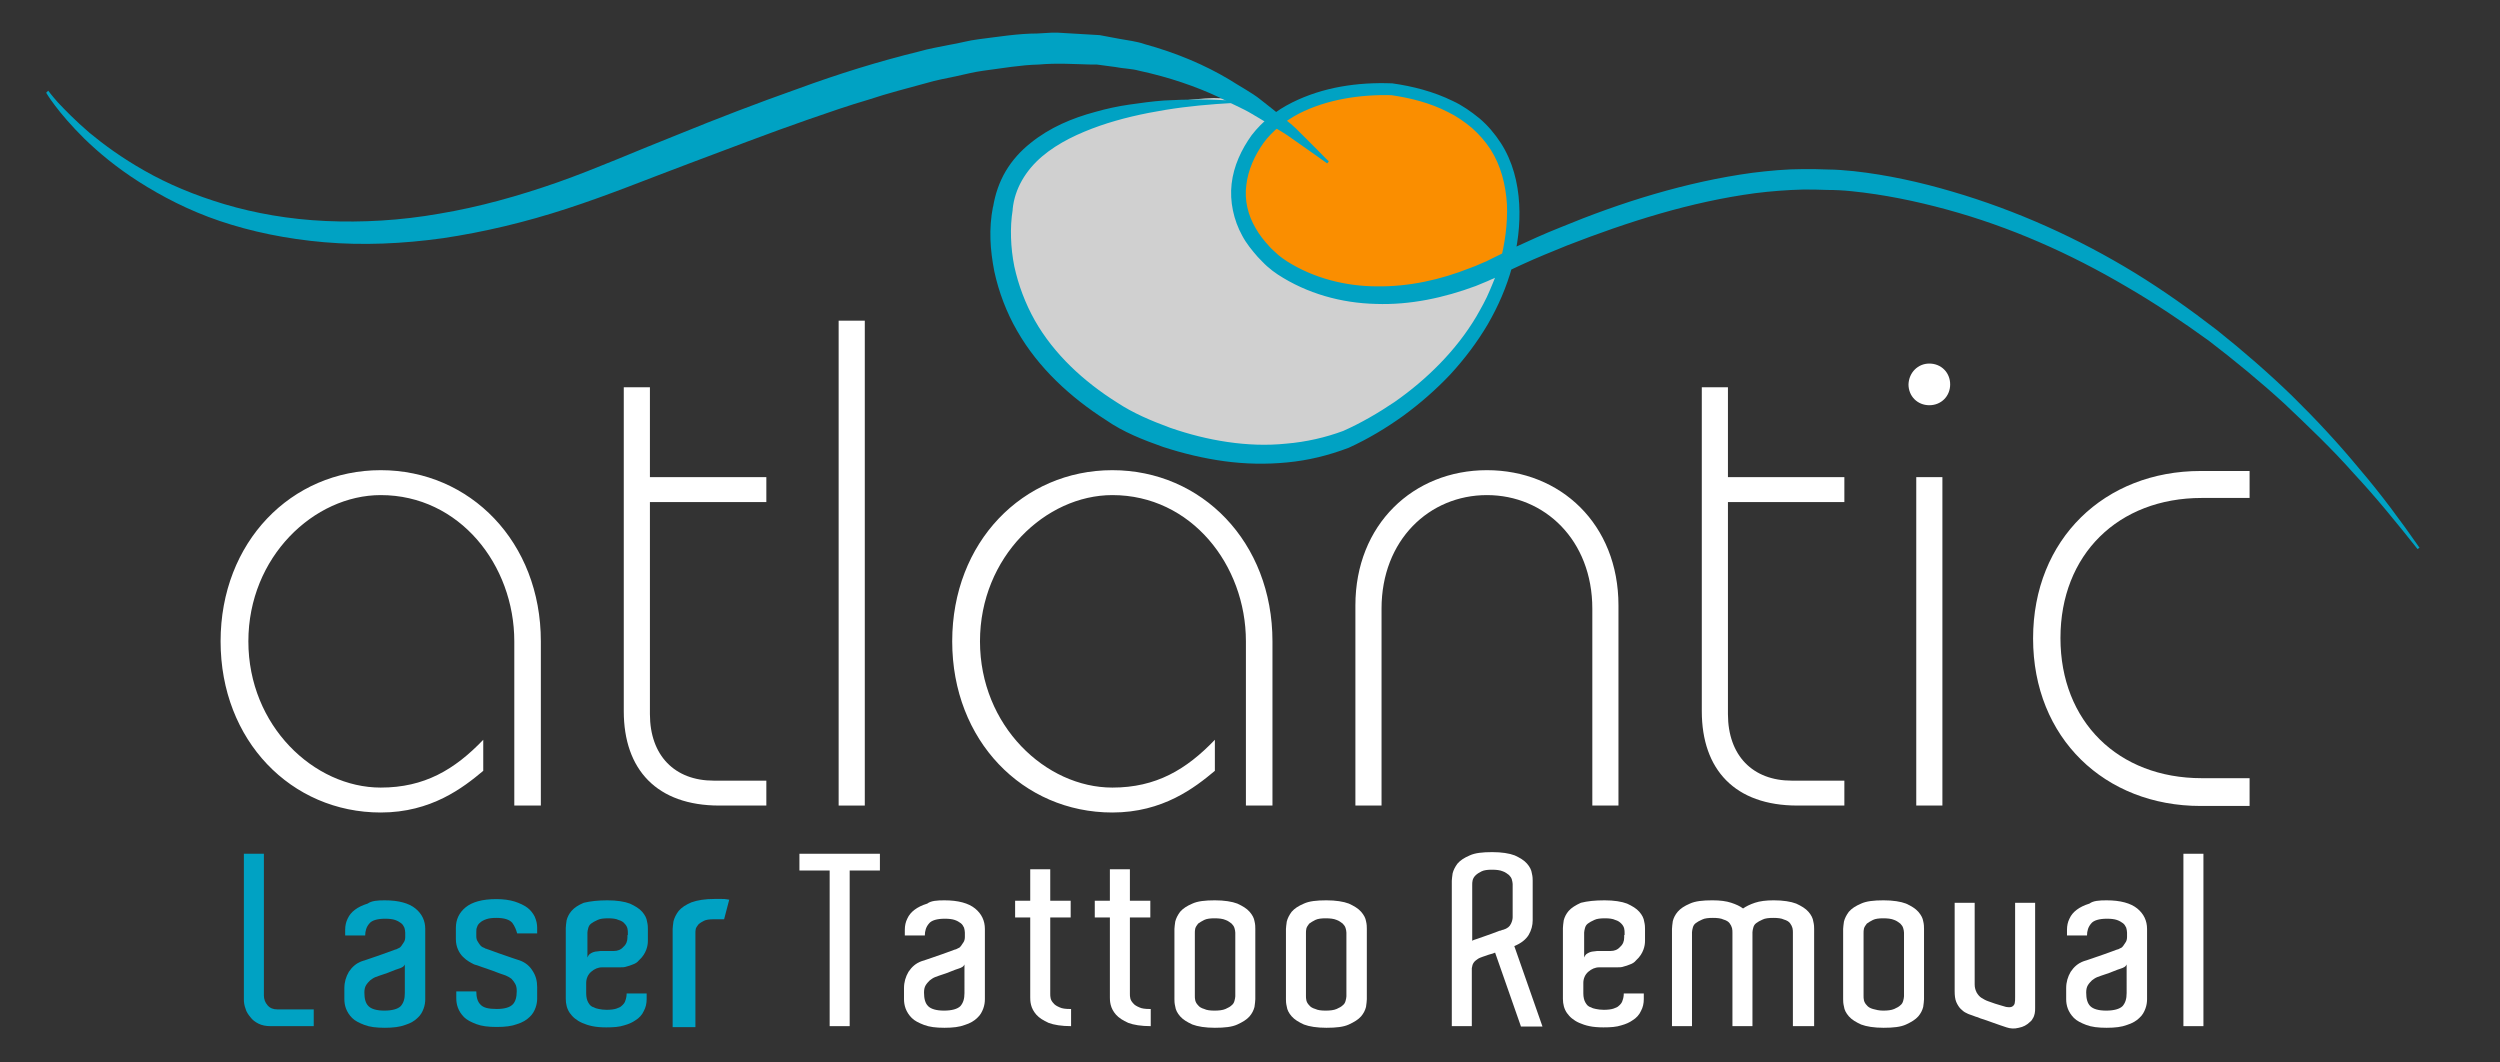 <?xml version="1.0" encoding="utf-8"?>
<!-- Generator: Adobe Illustrator 22.0.1, SVG Export Plug-In . SVG Version: 6.00 Build 0)  -->
<svg version="1.1" id="Layer_1" xmlns="http://www.w3.org/2000/svg" xmlns:xlink="http://www.w3.org/1999/xlink" x="0px" y="0px"
	 viewBox="0 0 612 260" style="enable-background:new 0 0 612 260;" xml:space="preserve">
<rect x="0" y="0" width="612" height="260" fill="#333333" stroke="none"/>
<style type="text/css">
	.st0{clip-path:url(#SVGID_2_);fill:#D0D0D0;}
	.st1{clip-path:url(#SVGID_2_);fill:#FA8E00;}
	.st2{clip-path:url(#SVGID_2_);fill:#00A2C3;}
	.st3{clip-path:url(#SVGID_2_);fill:none;stroke:#00A2C5;stroke-width:0.672;stroke-miterlimit:10;}
	.st4{fill:#FFFFFF;}
	.st5{clip-path:url(#SVGID_4_);fill:#FFFFFF;}
	.st6{clip-path:url(#SVGID_6_);fill:#FFFFFF;}
	.st7{clip-path:url(#SVGID_8_);fill:#FFFFFF;}
</style>
<g>
	<defs>
		<rect id="SVGID_1_" x="11.3" y="8" width="580.9" height="243.8"/>
	</defs>
	<clipPath id="SVGID_2_">
		<use xlink:href="#SVGID_1_"  style="overflow:visible;"/>
	</clipPath>
	<path class="st0" d="M367.7,62.7c0,10.7-8.3,21.3-18.4,30.5c-9.8,8.8-15.1,17.8-42.9,17.8c-33.9,0-61.4-26.8-61.4-48.3
		c0-28.4,18.8-36.1,50-38.6c11.8-0.9,13.3,4.8,24.5,8.4C340.3,39.3,367.7,48.7,367.7,62.7"/>
	<path class="st1" d="M369.2,46.9c0,7,3.1,13.7-2.9,18.3c-6,4.6-21,7-30.1,7c-18.2,0-33-11.3-33-25.3c0-14,14.8-25.3,33-25.3
		C354.5,21.6,369.2,32.9,369.2,46.9"/>
	<path class="st2" d="M11.8,22.2c0,0,0.8,1.1,2.4,2.9c1.7,1.8,4.2,4.4,7.7,7.4c3.5,2.9,8,6.2,13.5,9.3C41,45,47.6,47.8,55,50
		c7.4,2.2,15.8,3.7,24.7,4.1c8.9,0.4,18.3-0.1,27.9-1.8c9.6-1.6,19.3-4.3,29-7.7c9.6-3.4,19.3-7.7,29.2-11.6
		c9.8-4,19.7-7.8,29.6-11.3c9.8-3.6,19.8-6.7,29.6-9.1c2.4-0.7,4.9-1.1,7.3-1.6c2.5-0.4,4.8-1.1,7.3-1.4c4.9-0.6,9.6-1.4,14.3-1.4
		c1.2-0.1,2.3-0.1,3.5-0.2L259,8l1.7,0.1c2.3,0.1,4.5,0.3,6.8,0.4l1.7,0.1l1.6,0.3c1.1,0.2,2.1,0.4,3.2,0.6c2.1,0.4,4.2,0.6,6.2,1.3
		c8,2.2,14.9,5.2,20.6,8.6c1.4,0.9,2.8,1.7,4.1,2.5c1.3,0.8,2.6,1.6,3.7,2.5c2.2,1.7,4.3,3.4,6.1,4.9c1.9,1.4,3.3,2.9,4.6,4.2
		c1.3,1.3,2.4,2.4,3.3,3.3c1.7,1.8,2.7,2.7,2.7,2.7l-0.4,0.5c0,0-1.1-0.8-3.1-2.2c-1-0.7-2.3-1.6-3.7-2.6c-1.5-1-3.1-2.3-5.1-3.4
		c-2-1.2-4.1-2.5-6.5-3.9c-2.3-1.4-5.1-2.5-7.9-4c-5.7-2.7-12.4-5-19.8-6.6c-1.8-0.5-3.8-0.5-5.8-0.9c-1-0.1-2-0.3-3-0.4l-1.5-0.2
		l-1.5,0c-4.1-0.1-8.3-0.4-12.7,0c-4.4,0.1-8.9,0.9-13.5,1.5c-2.3,0.3-4.6,0.9-6.9,1.4c-2.3,0.5-4.7,0.9-7,1.6
		c-4.7,1.3-9.5,2.5-14.3,4.1c-4.8,1.4-9.7,3.1-14.6,4.8c-9.8,3.4-19.6,7.2-29.5,10.9c-9.9,3.7-19.6,7.7-29.8,11
		c-10.1,3.3-20.2,5.7-30.2,7.2c-10,1.4-19.8,1.8-29.1,1c-9.3-0.8-17.9-2.6-25.6-5.2c-7.7-2.6-14.3-6.1-19.8-9.6
		c-5.5-3.5-9.9-7.2-13.3-10.5c-6.7-6.6-9.4-11.3-9.4-11.3L11.8,22.2z"/>
	<path class="st2" d="M302,25.2c-5.6,0.3-11.2,0.8-16.7,1.7c-5.5,0.9-10.9,2.1-16.1,3.9c-5.1,1.8-10.1,4.1-14.1,7.5
		c-4,3.4-6.7,7.9-7.2,12.9l0,0.2c-0.7,4.3-0.5,9.3,0.4,13.8c1,4.6,2.7,9.1,5,13.2c4.7,8.3,12,15,20.1,20.1c3.9,2.6,8.4,4.5,13,6.2
		c4.6,1.6,9.3,2.8,14.1,3.5c4.8,0.7,9.6,0.9,14.4,0.4c4.8-0.4,9.6-1.5,13.9-3.1c4.3-1.9,8.6-4.4,12.6-7.1c4-2.8,7.7-5.9,11.1-9.4
		c3.4-3.5,6.4-7.3,8.9-11.5c1.2-2.1,2.4-4.2,3.3-6.4c0.5-1.1,0.9-2.2,1.4-3.4c0.4-1.1,0.8-2.3,1.1-3.4c1.2-4.7,1.9-9.5,1.7-14.3
		c-0.3-4.8-1.5-9.5-4-13.4c-1.3-2-2.8-3.7-4.6-5.3c-1.8-1.5-3.8-2.9-5.9-3.9c-4.3-2.2-9-3.4-13.8-4.1l0.2,0
		c-7.8-0.2-15.9,1-22.8,4.5c-3.4,1.8-6.5,4.2-8.7,7.2c-2.2,3.1-3.8,6.7-4.2,10.3c-0.5,3.7,0.4,7.4,2.3,10.6c0.9,1.6,2.1,3.1,3.4,4.5
		c0.6,0.7,1.4,1.3,2.1,2c0.6,0.5,1.4,1.1,2.2,1.6c6.5,4.1,14.3,6.1,22,6.1c7.8,0.1,15.5-1.6,22.8-4.5c0.9-0.3,1.8-0.7,2.7-1.1
		c0.4-0.2,1-0.4,1.2-0.5l1.4-0.7c1.8-0.9,3.7-1.8,5.5-2.7c3.7-1.7,7.4-3.4,11.2-4.9c7.5-3.1,15.2-5.9,23.1-8.2
		c7.9-2.3,15.9-4.1,24-5.2c4.1-0.5,8.2-0.9,12.4-0.9c2.1,0,4.2,0,6.2,0.1c1.9,0,4.1,0.2,6.2,0.4c8.2,0.9,16.3,2.7,24.1,5
		c15.7,4.6,30.8,11.4,44.7,19.9c7,4.3,13.6,9,20.1,14c6.4,5.1,12.5,10.4,18.4,16.1c5.8,5.7,11.3,11.6,16.5,17.9
		c5.3,6.2,10.1,12.7,14.7,19.3l-0.5,0.3c-5-6.3-10.1-12.6-15.6-18.5c-5.3-6-11.2-11.6-17-17.1c-5.9-5.4-12.1-10.5-18.5-15.4
		c-6.5-4.7-13.2-9.2-20.1-13.2C506.7,62,492,55.5,476.6,51.3c-7.7-2.1-15.5-3.7-23.4-4.5c-2-0.2-3.8-0.3-5.9-0.3
		c-2-0.1-3.9-0.1-5.9-0.1c-3.9,0.1-7.9,0.4-11.8,0.9c-15.7,2.1-31.1,7-46,12.8c-3.7,1.5-7.4,3-11.1,4.7c-1.8,0.8-3.6,1.7-5.4,2.6
		l-1.3,0.7c-0.7,0.3-1,0.4-1.6,0.7c-1,0.4-1.9,0.8-2.9,1.2c-7.8,2.9-16.1,4.7-24.5,4.4c-8.4-0.2-16.8-2.5-24-7.2
		c-0.9-0.6-1.7-1.2-2.6-2c-0.8-0.7-1.5-1.5-2.3-2.3c-1.4-1.6-2.8-3.3-3.8-5.2c-2.1-3.8-3.1-8.4-2.6-12.7c0.5-4.4,2.4-8.4,4.9-11.9
		c2.7-3.5,6.1-6.1,9.9-8c7.6-3.8,16.1-5,24.3-4.7l0.1,0l0.1,0c5,0.7,10.1,2,14.8,4.3c2.4,1.1,4.5,2.6,6.6,4.3c2,1.7,3.7,3.7,5.2,6
		c2.9,4.5,4.2,9.7,4.5,14.9c0.3,5.2-0.4,10.3-1.7,15.3c-1.4,5.1-3.4,9.7-6,14.2c-2.6,4.4-5.7,8.5-9.2,12.3
		c-3.5,3.7-7.4,7.1-11.5,10.1c-4.2,3-8.5,5.6-13.3,7.8c-5,1.9-9.9,3.1-15.1,3.6c-5.1,0.5-10.3,0.4-15.4-0.3
		c-5.1-0.7-10.1-1.9-15-3.5c-4.8-1.7-9.7-3.6-14-6.6c-8.6-5.5-16.5-12.7-21.7-21.8c-2.6-4.5-4.5-9.5-5.6-14.6
		c-1-5.2-1.4-10.3-0.3-15.9l0,0.2c0.5-3.1,1.5-6.1,3.1-8.8c1.6-2.7,3.7-5,6.1-6.9c4.7-3.8,10.2-6.1,15.8-7.6
		c2.8-0.8,5.6-1.4,8.4-1.8c2.8-0.4,5.6-0.8,8.5-1c5.7-0.3,11.3-0.4,17,0.1L302,25.2z"/>
	<path class="st2" d="M76.8,247.1v4.1H66.2c-1.1,0-2.1-0.2-2.9-0.6c-0.8-0.4-1.5-0.9-2-1.6c-0.5-0.6-1-1.3-1.2-2.1
		c-0.3-0.8-0.4-1.5-0.4-2.3v-1.5V209h4.9v34.1v0.6c0,0.9,0.3,1.7,0.9,2.4c0.6,0.7,1.4,1,2.4,1h3.5H76.8z"/>
	<path class="st2" d="M99.2,235.8c-0.1,0.4-0.3,0.7-0.6,0.9c-0.3,0.2-0.6,0.3-0.9,0.4c-0.6,0.2-1.2,0.4-1.9,0.7
		c-0.7,0.3-1.3,0.5-1.9,0.7c-0.7,0.2-1.4,0.5-2,0.7c-0.5,0.2-0.9,0.5-1.3,0.8c-0.3,0.3-0.7,0.7-1,1.2c-0.3,0.5-0.4,1.1-0.4,1.8
		c0,1.5,0.3,2.6,1,3.3c0.7,0.7,2,1.1,3.9,1.1c1.9,0,3.3-0.4,4-1.1c0.7-0.8,1-1.8,1-3.2V235.8z M94.2,220.4c3.4,0,5.9,0.7,7.5,2
		c1.6,1.3,2.4,3,2.4,5v2.8v12.7v1.7c0,0.7-0.1,1.5-0.4,2.3c-0.3,0.8-0.7,1.6-1.5,2.3c-0.7,0.7-1.7,1.3-3,1.7c-1.3,0.5-3,0.7-5,0.7
		c-2.1,0-3.7-0.2-5-0.7c-1.3-0.5-2.3-1-3-1.7c-0.7-0.7-1.2-1.5-1.5-2.3c-0.3-0.8-0.4-1.6-0.4-2.3v-2.7c0-1.5,0.4-2.8,1.1-4
		c0.8-1.2,1.8-2.1,3.2-2.6c0.7-0.2,1.5-0.5,2.4-0.8c0.9-0.3,1.8-0.6,2.6-0.9c0.8-0.3,1.6-0.6,2.2-0.8c0.6-0.2,1-0.4,1.2-0.4
		c0.2-0.1,0.4-0.2,0.6-0.3c0.3-0.1,0.5-0.3,0.7-0.6c0.2-0.3,0.4-0.6,0.6-0.9c0.2-0.3,0.3-0.8,0.3-1.2v-1.1c0-0.4-0.1-0.8-0.2-1.2
		c-0.2-0.4-0.4-0.8-0.8-1.1c-0.4-0.3-0.9-0.6-1.5-0.8c-0.6-0.2-1.4-0.3-2.4-0.3c-1.9,0-3.3,0.4-3.9,1.2c-0.7,0.8-1,1.8-1,2.9h-4.9
		v-1.4c0-1,0.2-1.9,0.6-2.7c0.4-0.9,1-1.6,1.8-2.2c0.8-0.6,1.8-1.1,3.1-1.5C91,220.5,92.4,220.4,94.2,220.4"/>
	<path class="st2" d="M125.4,225.9c-0.7-0.8-2-1.2-3.9-1.2c-1,0-1.8,0.1-2.4,0.3c-0.6,0.2-1.2,0.5-1.5,0.8c-0.4,0.3-0.7,0.7-0.8,1.1
		c-0.2,0.4-0.2,0.8-0.2,1.2v1.1c0,0.5,0.1,0.9,0.3,1.2c0.2,0.3,0.4,0.7,0.6,0.9c0.2,0.3,0.5,0.5,0.7,0.6c0.3,0.1,0.5,0.2,0.6,0.3
		c0.2,0,0.5,0.2,1.2,0.4c0.6,0.2,1.3,0.5,2.2,0.8c0.8,0.3,1.7,0.6,2.6,0.9c0.9,0.3,1.7,0.6,2.4,0.8c1.4,0.5,2.5,1.4,3.2,2.6
		c0.8,1.2,1.1,2.5,1.1,4v2.7c0,0.7-0.1,1.5-0.4,2.3c-0.3,0.8-0.7,1.6-1.5,2.3c-0.7,0.7-1.7,1.3-3,1.7c-1.3,0.5-2.9,0.7-5,0.7
		c-2.1,0-3.7-0.2-5-0.7c-1.3-0.5-2.3-1-3-1.7c-0.7-0.7-1.2-1.5-1.5-2.3c-0.3-0.8-0.4-1.6-0.4-2.3v-1.7h4.9c0,1.4,0.3,2.5,1,3.2
		c0.7,0.8,2,1.1,4,1.1c1.9,0,3.2-0.4,3.9-1.1c0.7-0.7,1-1.8,1-3.3c0-0.7-0.1-1.3-0.4-1.8c-0.3-0.5-0.6-0.9-0.9-1.2
		c-0.4-0.3-0.9-0.6-1.4-0.8c-1.2-0.4-2.3-0.8-3.3-1.2c-0.9-0.3-1.8-0.6-2.6-0.9c-0.8-0.3-1.4-0.5-1.8-0.6c-0.4-0.2-0.8-0.4-1.3-0.7
		c-0.5-0.3-1-0.7-1.5-1.2c-0.5-0.5-0.9-1.1-1.2-1.8c-0.3-0.7-0.5-1.5-0.5-2.5v-2.8c0-2,0.8-3.7,2.4-5c1.6-1.3,4.1-2,7.5-2
		c1.7,0,3.2,0.2,4.5,0.6c1.2,0.4,2.3,0.9,3.1,1.5c0.8,0.6,1.4,1.4,1.8,2.2c0.4,0.9,0.6,1.8,0.6,2.7v1.4h-4.9
		C126.4,227.7,126,226.7,125.4,225.9"/>
	<path class="st2" d="M153.7,228.9v-0.5c0-0.3,0-0.7-0.1-1.1c-0.1-0.4-0.3-0.8-0.7-1.2c-0.3-0.4-0.8-0.7-1.5-0.9
		c-0.6-0.3-1.5-0.4-2.5-0.4c-1.1,0-2,0.1-2.6,0.4c-0.7,0.3-1.2,0.6-1.6,0.9c-0.4,0.3-0.6,0.7-0.7,1.1c-0.1,0.4-0.2,0.8-0.2,1.1v0.6
		v0.1v0.5v4.9c0.1-0.3,0.3-0.6,0.5-0.8c0.3-0.2,0.6-0.4,0.9-0.5c0.3-0.1,0.7-0.2,1-0.2c0.3,0,0.6-0.1,0.8-0.1h3.3
		c0.9,0,1.7-0.3,2.3-1c0.7-0.6,1-1.4,1-2.3V228.9L153.7,228.9z M148.7,220.4c2.3,0,4.2,0.3,5.5,0.8c1.3,0.6,2.3,1.2,3,2
		c0.7,0.8,1.1,1.6,1.2,2.4c0.2,0.8,0.2,1.4,0.2,1.8v1.5v0.1v1.3c0,0.7-0.1,1.4-0.4,2.2c-0.3,0.8-0.8,1.7-1.8,2.6
		c-0.4,0.5-0.9,0.8-1.5,1c-0.5,0.2-1,0.4-1.5,0.5c-0.5,0.2-1,0.2-1.6,0.2h-4.4c-1,0-1.9,0.4-2.7,1.1c-0.8,0.7-1.2,1.7-1.2,2.7v2.6
		c0,0.9,0.2,1.7,0.5,2.2c0.2,0.3,0.3,0.5,0.5,0.7c0.2,0.2,0.5,0.4,0.9,0.5c0.3,0.2,0.7,0.3,1.2,0.4c0.5,0.1,1.1,0.2,1.9,0.2
		c1,0,1.8-0.1,2.4-0.3c0.6-0.2,1-0.4,1.2-0.6c0.5-0.4,0.9-0.9,1-1.4c0.2-0.5,0.3-1.1,0.3-1.7h4.9v1.4c0,1-0.2,2-0.7,2.9
		c-0.4,0.9-1.1,1.7-2.1,2.3c-0.7,0.5-1.6,0.9-2.7,1.2c-1.2,0.4-2.6,0.5-4.4,0.5c-1.3,0-2.5-0.1-3.4-0.3c-1-0.2-1.8-0.5-2.5-0.8
		c-0.7-0.3-1.3-0.7-1.8-1.1c-0.5-0.4-0.9-0.9-1.2-1.3c-0.7-1-1-2.2-1-3.5v-1.3v-2.6v-11.8v-0.1v-1.5c0-0.5,0.1-1.1,0.2-1.9
		c0.2-0.8,0.6-1.6,1.2-2.3c0.7-0.8,1.6-1.4,3-2C144.6,220.6,146.4,220.4,148.7,220.4"/>
	<path class="st2" d="M174.9,220.4c0.7,0,1.2,0,1.7,0c0.5,0,1,0,1.5,0.1l-1.1,4.2c-0.5,0-0.9,0-1.2,0c-0.3,0-0.7,0-1.1,0
		c-1,0-1.9,0.1-2.5,0.4c-0.6,0.3-1.1,0.6-1.5,1c-0.3,0.4-0.6,0.8-0.7,1.2c-0.1,0.4-0.1,0.8-0.1,1.1v0.5v22.2H165v-22.4v-1.3
		c0-0.4,0.1-1,0.2-1.8c0.2-0.8,0.6-1.6,1.2-2.4c0.7-0.8,1.6-1.4,3-2C170.8,220.7,172.6,220.4,174.9,220.4"/>
	<path class="st3" d="M174.9,220.4c0.7,0,1.2,0,1.7,0c0.5,0,1,0,1.5,0.1l-1.1,4.2c-0.5,0-0.9,0-1.2,0c-0.3,0-0.7,0-1.1,0
		c-1,0-1.9,0.1-2.5,0.4c-0.6,0.3-1.1,0.6-1.5,1c-0.3,0.4-0.6,0.8-0.7,1.2c-0.1,0.4-0.1,0.8-0.1,1.1v0.5v22.2H165v-22.4v-1.3
		c0-0.4,0.1-1,0.2-1.8c0.2-0.8,0.6-1.6,1.2-2.4c0.7-0.8,1.6-1.4,3-2C170.8,220.7,172.6,220.4,174.9,220.4z"/>
</g>
<polygon class="st4" points="215.4,213.1 208,213.1 208,251.2 203.1,251.2 203.1,213.1 195.7,213.1 195.7,209 199.8,209 215.4,209 
	"/>
<g>
	<defs>
		<rect id="SVGID_3_" x="11.3" y="8" width="580.9" height="243.8"/>
	</defs>
	<clipPath id="SVGID_4_">
		<use xlink:href="#SVGID_3_"  style="overflow:visible;"/>
	</clipPath>
	<path class="st5" d="M236.2,235.8c-0.1,0.4-0.3,0.7-0.6,0.9c-0.3,0.2-0.6,0.3-0.9,0.4c-0.6,0.2-1.2,0.4-1.9,0.7
		c-0.7,0.3-1.3,0.5-1.9,0.7c-0.7,0.2-1.4,0.5-2,0.7c-0.5,0.2-0.9,0.5-1.3,0.8c-0.3,0.3-0.7,0.7-1,1.2c-0.3,0.5-0.4,1.1-0.4,1.8
		c0,1.5,0.3,2.6,1,3.3c0.7,0.7,2,1.1,3.9,1.1c1.9,0,3.3-0.4,4-1.1c0.7-0.8,1-1.8,1-3.2V235.8z M231.2,220.4c3.4,0,5.9,0.7,7.5,2
		c1.6,1.3,2.4,3,2.4,5v2.8v12.7v1.7c0,0.7-0.1,1.5-0.4,2.3c-0.3,0.8-0.7,1.6-1.5,2.3c-0.7,0.7-1.7,1.3-3,1.7c-1.3,0.5-2.9,0.7-5,0.7
		c-2.1,0-3.7-0.2-5-0.7c-1.3-0.5-2.3-1-3-1.7c-0.7-0.7-1.2-1.5-1.5-2.3c-0.3-0.8-0.4-1.6-0.4-2.3v-2.7c0-1.5,0.4-2.8,1.1-4
		c0.8-1.2,1.8-2.1,3.2-2.6c0.7-0.2,1.5-0.5,2.4-0.8c0.9-0.3,1.8-0.6,2.6-0.9c0.8-0.3,1.6-0.6,2.2-0.8c0.6-0.2,1-0.4,1.2-0.4
		c0.2-0.1,0.4-0.2,0.6-0.3c0.3-0.1,0.5-0.3,0.7-0.6c0.2-0.3,0.4-0.6,0.6-0.9c0.2-0.3,0.3-0.8,0.3-1.2v-1.1c0-0.4-0.1-0.8-0.2-1.2
		c-0.2-0.4-0.4-0.8-0.8-1.1c-0.4-0.3-0.9-0.6-1.5-0.8c-0.6-0.2-1.4-0.3-2.4-0.3c-1.9,0-3.3,0.4-3.9,1.2c-0.7,0.8-1,1.8-1,2.9h-4.9
		v-1.4c0-1,0.2-1.9,0.6-2.7c0.4-0.9,1-1.6,1.8-2.2c0.8-0.6,1.8-1.1,3.1-1.5C227.9,220.5,229.4,220.4,231.2,220.4"/>
	<path class="st5" d="M262.2,246.8v4.4c-2.3,0-4.2-0.3-5.5-0.8c-1.3-0.6-2.3-1.2-3-2c-0.7-0.8-1.1-1.6-1.3-2.4
		c-0.2-0.8-0.2-1.4-0.2-1.8v-1v-18.6h-3.7v-4.1h3.7v-7.7h4.9v7.7h5v4.1h-5v18.2v0.5c0,0.3,0,0.7,0.1,1.1c0.1,0.4,0.3,0.8,0.7,1.2
		c0.3,0.4,0.8,0.7,1.5,1c0.6,0.3,1.5,0.4,2.5,0.4H262.2z"/>
	<path class="st5" d="M281.7,246.8v4.4c-2.3,0-4.2-0.3-5.5-0.8c-1.3-0.6-2.3-1.2-3-2c-0.7-0.8-1.1-1.6-1.3-2.4
		c-0.2-0.8-0.2-1.4-0.2-1.8v-1v-18.6H268v-4.1h3.7v-7.7h4.9v7.7h5v4.1h-5v18.2v0.5c0,0.3,0,0.7,0.1,1.1c0.1,0.4,0.3,0.8,0.7,1.2
		c0.3,0.4,0.8,0.7,1.5,1c0.6,0.3,1.5,0.4,2.5,0.4H281.7z"/>
	<path class="st5" d="M302.4,243.1v-14.2v-0.6c0-0.4-0.1-0.7-0.2-1.1c-0.1-0.4-0.4-0.8-0.7-1.1c-0.4-0.3-0.9-0.7-1.5-0.9
		c-0.7-0.3-1.6-0.4-2.7-0.4c-1,0-1.9,0.1-2.5,0.4c-0.6,0.3-1.1,0.6-1.5,0.9c-0.3,0.4-0.6,0.8-0.7,1.2c-0.1,0.4-0.1,0.8-0.1,1.1v0.6
		v14.2v0.6c0,0.3,0,0.7,0.1,1.1c0.1,0.4,0.3,0.8,0.7,1.2c0.3,0.4,0.8,0.7,1.5,0.9c0.6,0.3,1.5,0.4,2.5,0.4c1.1,0,2-0.1,2.7-0.4
		c0.7-0.3,1.2-0.6,1.5-0.9c0.4-0.3,0.6-0.7,0.7-1.1c0.1-0.4,0.2-0.8,0.2-1.1V243.1z M307.3,243.7v0.9c0,0.5-0.1,1.1-0.2,1.9
		c-0.2,0.8-0.6,1.6-1.2,2.3c-0.7,0.8-1.7,1.4-3,2c-1.3,0.6-3.1,0.8-5.5,0.8c-2.3,0-4.2-0.3-5.5-0.8c-1.3-0.6-2.3-1.2-3-2
		c-0.7-0.8-1.1-1.6-1.2-2.4c-0.2-0.8-0.2-1.4-0.2-1.8V244v-16.6c0-0.4,0.1-1,0.2-1.8c0.2-0.8,0.6-1.6,1.2-2.4c0.7-0.8,1.6-1.4,3-2
		c1.3-0.6,3.1-0.8,5.5-0.8c2.3,0,4.2,0.3,5.5,0.8c1.3,0.6,2.3,1.2,3,2c0.7,0.8,1.1,1.6,1.2,2.3c0.2,0.8,0.2,1.4,0.2,1.9V243.7z"/>
	<path class="st5" d="M329.6,243.1v-14.2v-0.6c0-0.4-0.1-0.7-0.2-1.1c-0.1-0.4-0.4-0.8-0.7-1.1c-0.4-0.3-0.9-0.7-1.5-0.9
		c-0.7-0.3-1.6-0.4-2.7-0.4c-1,0-1.9,0.1-2.5,0.4c-0.6,0.3-1.1,0.6-1.5,0.9c-0.3,0.4-0.6,0.8-0.7,1.2c-0.1,0.4-0.1,0.8-0.1,1.1v0.6
		v14.2v0.6c0,0.3,0,0.7,0.1,1.1c0.1,0.4,0.3,0.8,0.7,1.2c0.3,0.4,0.8,0.7,1.5,0.9c0.6,0.3,1.5,0.4,2.5,0.4c1.1,0,2-0.1,2.7-0.4
		c0.7-0.3,1.2-0.6,1.5-0.9c0.4-0.3,0.6-0.7,0.7-1.1c0.1-0.4,0.2-0.8,0.2-1.1V243.1z M334.6,243.7v0.9c0,0.5-0.1,1.1-0.2,1.9
		c-0.2,0.8-0.6,1.6-1.2,2.3c-0.7,0.8-1.7,1.4-3,2c-1.3,0.6-3.1,0.8-5.5,0.8c-2.3,0-4.2-0.3-5.5-0.8c-1.3-0.6-2.3-1.2-3-2
		c-0.7-0.8-1.1-1.6-1.2-2.4c-0.2-0.8-0.2-1.4-0.2-1.8V244v-16.6c0-0.4,0.1-1,0.2-1.8c0.2-0.8,0.6-1.6,1.2-2.4c0.7-0.8,1.6-1.4,3-2
		c1.3-0.6,3.1-0.8,5.5-0.8c2.3,0,4.2,0.3,5.5,0.8c1.3,0.6,2.3,1.2,3,2c0.7,0.8,1.1,1.6,1.2,2.3c0.2,0.8,0.2,1.4,0.2,1.9V243.7z"/>
	<path class="st5" d="M361.7,229.8c0.5-0.2,1.1-0.4,1.7-0.6c0.6-0.2,1.2-0.4,1.7-0.6c0.6-0.2,1.1-0.4,1.6-0.6
		c0.2-0.1,0.5-0.2,0.7-0.2c0.2-0.1,0.4-0.2,0.6-0.2c1-0.3,1.6-0.8,1.9-1.5c0.3-0.6,0.4-1.2,0.4-1.6v-7.7v-0.4c0-0.3-0.1-0.7-0.2-1.1
		c-0.1-0.4-0.4-0.8-0.7-1.1c-0.4-0.3-0.9-0.7-1.5-0.9c-0.7-0.3-1.6-0.4-2.7-0.4c-1,0-1.9,0.1-2.5,0.4c-0.6,0.3-1.1,0.6-1.5,1
		c-0.4,0.4-0.6,0.8-0.7,1.2c-0.1,0.4-0.1,0.8-0.1,1.1v0.5v13.2C360.7,230.1,361.1,230,361.7,229.8 M372.3,251.2l-6.3-18
		c-0.4,0.2-0.8,0.3-1.2,0.4c-0.3,0.1-0.7,0.2-0.9,0.3l-0.9,0.3c-0.5,0.2-0.9,0.3-1.3,0.6c-0.3,0.2-0.7,0.5-0.9,0.8
		c-0.3,0.4-0.4,0.8-0.5,1.4v14.2h-4.9v-34.4v-1.2c0-0.4,0.1-1,0.2-1.8c0.2-0.8,0.6-1.6,1.2-2.4c0.7-0.8,1.6-1.4,3-2
		c1.3-0.6,3.1-0.8,5.5-0.8c2.3,0,4.2,0.3,5.5,0.8c1.3,0.6,2.3,1.2,3,2c0.7,0.8,1.1,1.6,1.2,2.4c0.2,0.8,0.2,1.4,0.2,1.8v1.5v6.8v1.4
		c0,1.2-0.3,2.4-1,3.6c-0.7,1.1-1.8,2-3.5,2.7l6.9,19.7H372.3z"/>
	<path class="st5" d="M397.7,228.9v-0.5c0-0.3,0-0.7-0.1-1.1c-0.1-0.4-0.3-0.8-0.7-1.2c-0.4-0.4-0.8-0.7-1.5-0.9
		c-0.6-0.3-1.5-0.4-2.5-0.4c-1.1,0-2,0.1-2.6,0.4c-0.7,0.3-1.2,0.6-1.6,0.9c-0.4,0.3-0.6,0.7-0.7,1.1c-0.1,0.4-0.2,0.8-0.2,1.1v0.6
		v0.1v0.5v4.9c0.1-0.3,0.3-0.6,0.5-0.8c0.3-0.2,0.6-0.4,0.9-0.5c0.3-0.1,0.7-0.2,1-0.2c0.3,0,0.6-0.1,0.8-0.1h3.3
		c0.9,0,1.7-0.3,2.3-1c0.7-0.6,1-1.4,1-2.3V228.9L397.7,228.9z M392.8,220.4c2.3,0,4.2,0.3,5.5,0.8c1.3,0.6,2.3,1.2,3,2
		c0.7,0.8,1.1,1.6,1.2,2.4c0.2,0.8,0.2,1.4,0.2,1.8v1.5v0.1v1.3c0,0.7-0.1,1.4-0.4,2.2c-0.3,0.8-0.8,1.7-1.8,2.6
		c-0.4,0.5-0.9,0.8-1.5,1c-0.5,0.2-1,0.4-1.5,0.5c-0.5,0.2-1,0.2-1.6,0.2h-4.4c-1,0-1.9,0.4-2.7,1.1c-0.8,0.7-1.2,1.7-1.2,2.7v2.6
		c0,0.9,0.2,1.7,0.5,2.2c0.2,0.3,0.3,0.5,0.5,0.7c0.2,0.2,0.5,0.4,0.9,0.5c0.3,0.2,0.7,0.3,1.2,0.4c0.5,0.1,1.1,0.2,1.9,0.2
		c1,0,1.8-0.1,2.4-0.3c0.6-0.2,1-0.4,1.2-0.6c0.5-0.4,0.9-0.9,1-1.4c0.2-0.5,0.3-1.1,0.3-1.7h4.9v1.4c0,1-0.2,2-0.7,2.9
		c-0.4,0.9-1.1,1.7-2.1,2.3c-0.7,0.5-1.6,0.9-2.7,1.2c-1.2,0.4-2.6,0.5-4.4,0.5c-1.3,0-2.5-0.1-3.4-0.3c-1-0.2-1.8-0.5-2.5-0.8
		c-0.7-0.3-1.3-0.7-1.8-1.1c-0.5-0.4-0.9-0.9-1.2-1.3c-0.7-1-1-2.2-1-3.5v-1.3v-2.6v-11.8v-0.1v-1.5c0-0.5,0.1-1.1,0.2-1.9
		c0.2-0.8,0.6-1.6,1.2-2.3c0.7-0.8,1.7-1.4,3-2C388.6,220.6,390.4,220.4,392.8,220.4"/>
	<path class="st5" d="M443.8,251.2h-4.9v-22.4v-0.5c0-0.3,0-0.7-0.1-1.1c-0.1-0.4-0.3-0.8-0.6-1.2c-0.3-0.4-0.8-0.7-1.5-0.9
		c-0.6-0.3-1.5-0.4-2.6-0.4c-1.1,0-2,0.1-2.6,0.4c-0.7,0.3-1.2,0.6-1.6,0.9c-0.4,0.3-0.6,0.7-0.7,1.1c-0.1,0.4-0.2,0.8-0.2,1.1v0.6
		v22.4h-4.9v-22.4v-0.5c0-0.3,0-0.7-0.1-1.1c-0.1-0.4-0.3-0.8-0.6-1.2c-0.3-0.4-0.8-0.7-1.5-0.9c-0.6-0.3-1.5-0.4-2.6-0.4
		c-1.1,0-2,0.1-2.6,0.4c-0.7,0.3-1.2,0.6-1.6,0.9c-0.4,0.3-0.6,0.7-0.7,1.1c-0.1,0.4-0.2,0.8-0.2,1.1v0.6v22.4h-4.9v-22.8v-1
		c0-0.5,0.1-1.1,0.2-1.9c0.2-0.8,0.6-1.6,1.2-2.3c0.7-0.8,1.6-1.4,3-2c1.3-0.6,3.1-0.8,5.5-0.8c1.9,0,3.4,0.2,4.6,0.6
		c1.2,0.4,2.1,0.8,2.9,1.4c0.7-0.5,1.7-1,2.9-1.4c1.2-0.4,2.7-0.6,4.6-0.6c2.3,0,4.2,0.3,5.5,0.8c1.3,0.6,2.3,1.2,3,2
		c0.7,0.8,1.1,1.6,1.2,2.4c0.2,0.8,0.2,1.4,0.2,1.8v0.6V251.2z"/>
	<path class="st5" d="M466.1,243.1v-14.2v-0.6c0-0.4-0.1-0.7-0.2-1.1c-0.1-0.4-0.4-0.8-0.7-1.1c-0.4-0.3-0.9-0.7-1.5-0.9
		c-0.7-0.3-1.6-0.4-2.7-0.4c-1,0-1.9,0.1-2.5,0.4c-0.6,0.3-1.1,0.6-1.5,0.9c-0.3,0.4-0.6,0.8-0.7,1.2c-0.1,0.4-0.1,0.8-0.1,1.1v0.6
		v14.2v0.6c0,0.3,0,0.7,0.1,1.1c0.1,0.4,0.3,0.8,0.7,1.2c0.3,0.4,0.8,0.7,1.5,0.9s1.5,0.4,2.5,0.4c1.1,0,2-0.1,2.7-0.4
		c0.7-0.3,1.2-0.6,1.5-0.9c0.4-0.3,0.6-0.7,0.7-1.1c0.1-0.4,0.2-0.8,0.2-1.1V243.1z M471,243.7v0.9c0,0.5-0.1,1.1-0.2,1.9
		c-0.2,0.8-0.6,1.6-1.2,2.3c-0.7,0.8-1.7,1.4-3,2c-1.3,0.6-3.1,0.8-5.5,0.8c-2.3,0-4.2-0.3-5.5-0.8c-1.3-0.6-2.3-1.2-3-2
		c-0.7-0.8-1.1-1.6-1.2-2.4c-0.2-0.8-0.2-1.4-0.2-1.8V244v-16.6c0-0.4,0.1-1,0.2-1.8c0.2-0.8,0.6-1.6,1.2-2.4c0.7-0.8,1.6-1.4,3-2
		c1.3-0.6,3.1-0.8,5.5-0.8c2.3,0,4.2,0.3,5.5,0.8c1.3,0.6,2.3,1.2,3,2c0.7,0.8,1.1,1.6,1.2,2.3c0.2,0.8,0.2,1.4,0.2,1.9V243.7z"/>
	<path class="st5" d="M498.2,246.7c0,0.5,0,1-0.1,1.4c-0.1,0.4-0.2,0.8-0.4,1.1c-0.2,0.4-0.4,0.7-0.8,1c-0.7,0.7-1.6,1.2-2.7,1.4
		c-1.1,0.3-2.1,0.2-3-0.1c-1-0.3-2-0.7-3.2-1.1c-1.1-0.4-2.2-0.8-3.2-1.1c-0.3-0.1-0.6-0.3-1.1-0.4c-0.5-0.2-0.8-0.3-0.8-0.3
		c-0.5-0.2-1-0.3-1.5-0.6c-0.5-0.2-1-0.6-1.4-1c-0.4-0.4-0.8-1-1.1-1.7c-0.3-0.7-0.4-1.6-0.4-2.7V221h4.9v19.7v0.3
		c0,0.8,0.2,1.4,0.5,2c0.3,0.5,0.7,1,1.2,1.3c0.5,0.3,1,0.6,1.6,0.8c0.6,0.2,1.2,0.4,1.7,0.6c1.2,0.4,2.1,0.6,2.7,0.8
		c0.7,0.1,1.2,0.1,1.5-0.1c0.3-0.2,0.5-0.4,0.6-0.8c0.1-0.4,0.1-0.9,0.1-1.6v-4.4V221h4.9v17.9v5.9V246.7z"/>
	<path class="st5" d="M520.7,235.8c-0.1,0.4-0.3,0.7-0.6,0.9c-0.3,0.2-0.6,0.3-0.9,0.4c-0.6,0.2-1.2,0.4-1.9,0.7
		c-0.7,0.3-1.3,0.5-1.9,0.7c-0.7,0.2-1.4,0.5-2,0.7c-0.5,0.2-0.9,0.5-1.3,0.8c-0.3,0.3-0.7,0.7-1,1.2c-0.3,0.5-0.4,1.1-0.4,1.8
		c0,1.5,0.3,2.6,1,3.3c0.7,0.7,2,1.1,3.9,1.1c1.9,0,3.3-0.4,4-1.1c0.7-0.8,1-1.8,1-3.2V235.8z M515.7,220.4c3.4,0,5.9,0.7,7.5,2
		c1.6,1.3,2.4,3,2.4,5v2.8v12.7v1.7c0,0.7-0.1,1.5-0.4,2.3c-0.3,0.8-0.7,1.6-1.5,2.3c-0.7,0.7-1.7,1.3-3,1.7c-1.3,0.5-2.9,0.7-5,0.7
		c-2.1,0-3.7-0.2-5-0.7c-1.3-0.5-2.3-1-3-1.7c-0.7-0.7-1.2-1.5-1.5-2.3c-0.3-0.8-0.4-1.6-0.4-2.3v-2.7c0-1.5,0.4-2.8,1.1-4
		c0.8-1.2,1.8-2.1,3.2-2.6c0.7-0.2,1.5-0.5,2.4-0.8c0.9-0.3,1.8-0.6,2.6-0.9c0.8-0.3,1.6-0.6,2.2-0.8c0.6-0.2,1-0.4,1.2-0.4
		c0.2-0.1,0.4-0.2,0.6-0.3c0.3-0.1,0.5-0.3,0.7-0.6c0.2-0.3,0.4-0.6,0.6-0.9c0.2-0.3,0.3-0.8,0.3-1.2v-1.1c0-0.4-0.1-0.8-0.2-1.2
		c-0.2-0.4-0.4-0.8-0.8-1.1c-0.4-0.3-0.9-0.6-1.5-0.8c-0.6-0.2-1.4-0.3-2.4-0.3c-1.9,0-3.3,0.4-3.9,1.2c-0.7,0.8-1,1.8-1,2.9h-4.9
		v-1.4c0-1,0.2-1.9,0.6-2.7c0.4-0.9,1-1.6,1.8-2.2c0.8-0.6,1.8-1.1,3.1-1.5C512.4,220.5,513.9,220.4,515.7,220.4"/>
</g>
<rect x="534.5" y="209" class="st4" width="4.9" height="42.2"/>
<g>
	<defs>
		<rect id="SVGID_5_" x="11.3" y="8" width="580.9" height="243.8"/>
	</defs>
	<clipPath id="SVGID_6_">
		<use xlink:href="#SVGID_5_"  style="overflow:visible;"/>
	</clipPath>
	<path class="st6" d="M125.9,197.2V157c0-18.7-13.4-35.8-32.7-35.8c-16.3,0-32.4,15.1-32.4,35.8c0,20.7,16.1,35.8,32.4,35.8
		c10.7,0,18.1-4.4,25.1-11.7v7.6c-4.9,4.1-12.7,10.2-25.1,10.2C71.3,198.9,54,181.3,54,157c0-24.3,17.3-41.9,39.2-41.9
		s39.2,17.6,39.2,41.9v40.2H125.9z"/>
	<path class="st6" d="M159.1,116.8h28.5v6.1h-28.5v51.9c0,10.2,6.1,16.3,15.6,16.3h12.9v6.1h-11.5c-15.3,0-23.4-8.8-23.4-23.1V94.8
		h6.4V116.8z"/>
</g>
<rect x="205.3" y="78.5" class="st4" width="6.4" height="118.7"/>
<g>
	<defs>
		<rect id="SVGID_7_" x="11.3" y="8" width="580.9" height="243.8"/>
	</defs>
	<clipPath id="SVGID_8_">
		<use xlink:href="#SVGID_7_"  style="overflow:visible;"/>
	</clipPath>
	<path class="st7" d="M305,197.2V157c0-18.7-13.4-35.8-32.7-35.8c-16.3,0-32.4,15.1-32.4,35.8c0,20.7,16.1,35.8,32.4,35.8
		c10.7,0,18.1-4.4,25.1-11.7v7.6c-4.9,4.1-12.7,10.2-25.1,10.2c-21.9,0-39.2-17.6-39.2-41.9c0-24.3,17.3-41.9,39.2-41.9
		c21.9,0,39.2,17.6,39.2,41.9v40.2H305z"/>
	<path class="st7" d="M389.8,197.2v-48.2c0-16.8-11.7-27.8-25.8-27.8c-14.1,0-25.8,11-25.8,27.8v48.2h-6.4v-49
		c0-19.8,14.2-33.1,32.2-33.1c18,0,32.2,13.2,32.2,33.1v49H389.8z"/>
	<path class="st7" d="M423,116.8h28.5v6.1H423v51.9c0,10.2,6.1,16.3,15.6,16.3h12.9v6.1H440c-15.3,0-23.4-8.8-23.4-23.1V94.8h6.4
		V116.8z"/>
	<path class="st7" d="M469.1,116.8h6.4v80.4h-6.4V116.8z M472.3,89c2.9,0,5.1,2.2,5.1,5.1c0,2.9-2.2,5.1-5.1,5.1
		c-2.9,0-5.1-2.2-5.1-5.1C467.3,91.2,469.5,89,472.3,89"/>
	<path class="st7" d="M550.7,121.9H539c-20.5,0-34.6,13.9-34.6,34.3s14.1,34.3,34.6,34.3h11.7v6.8h-12c-23.4,0-41-16.6-41-41
		c0-24.4,17.6-41,41-41h12V121.9z"/>
</g>
</svg>
